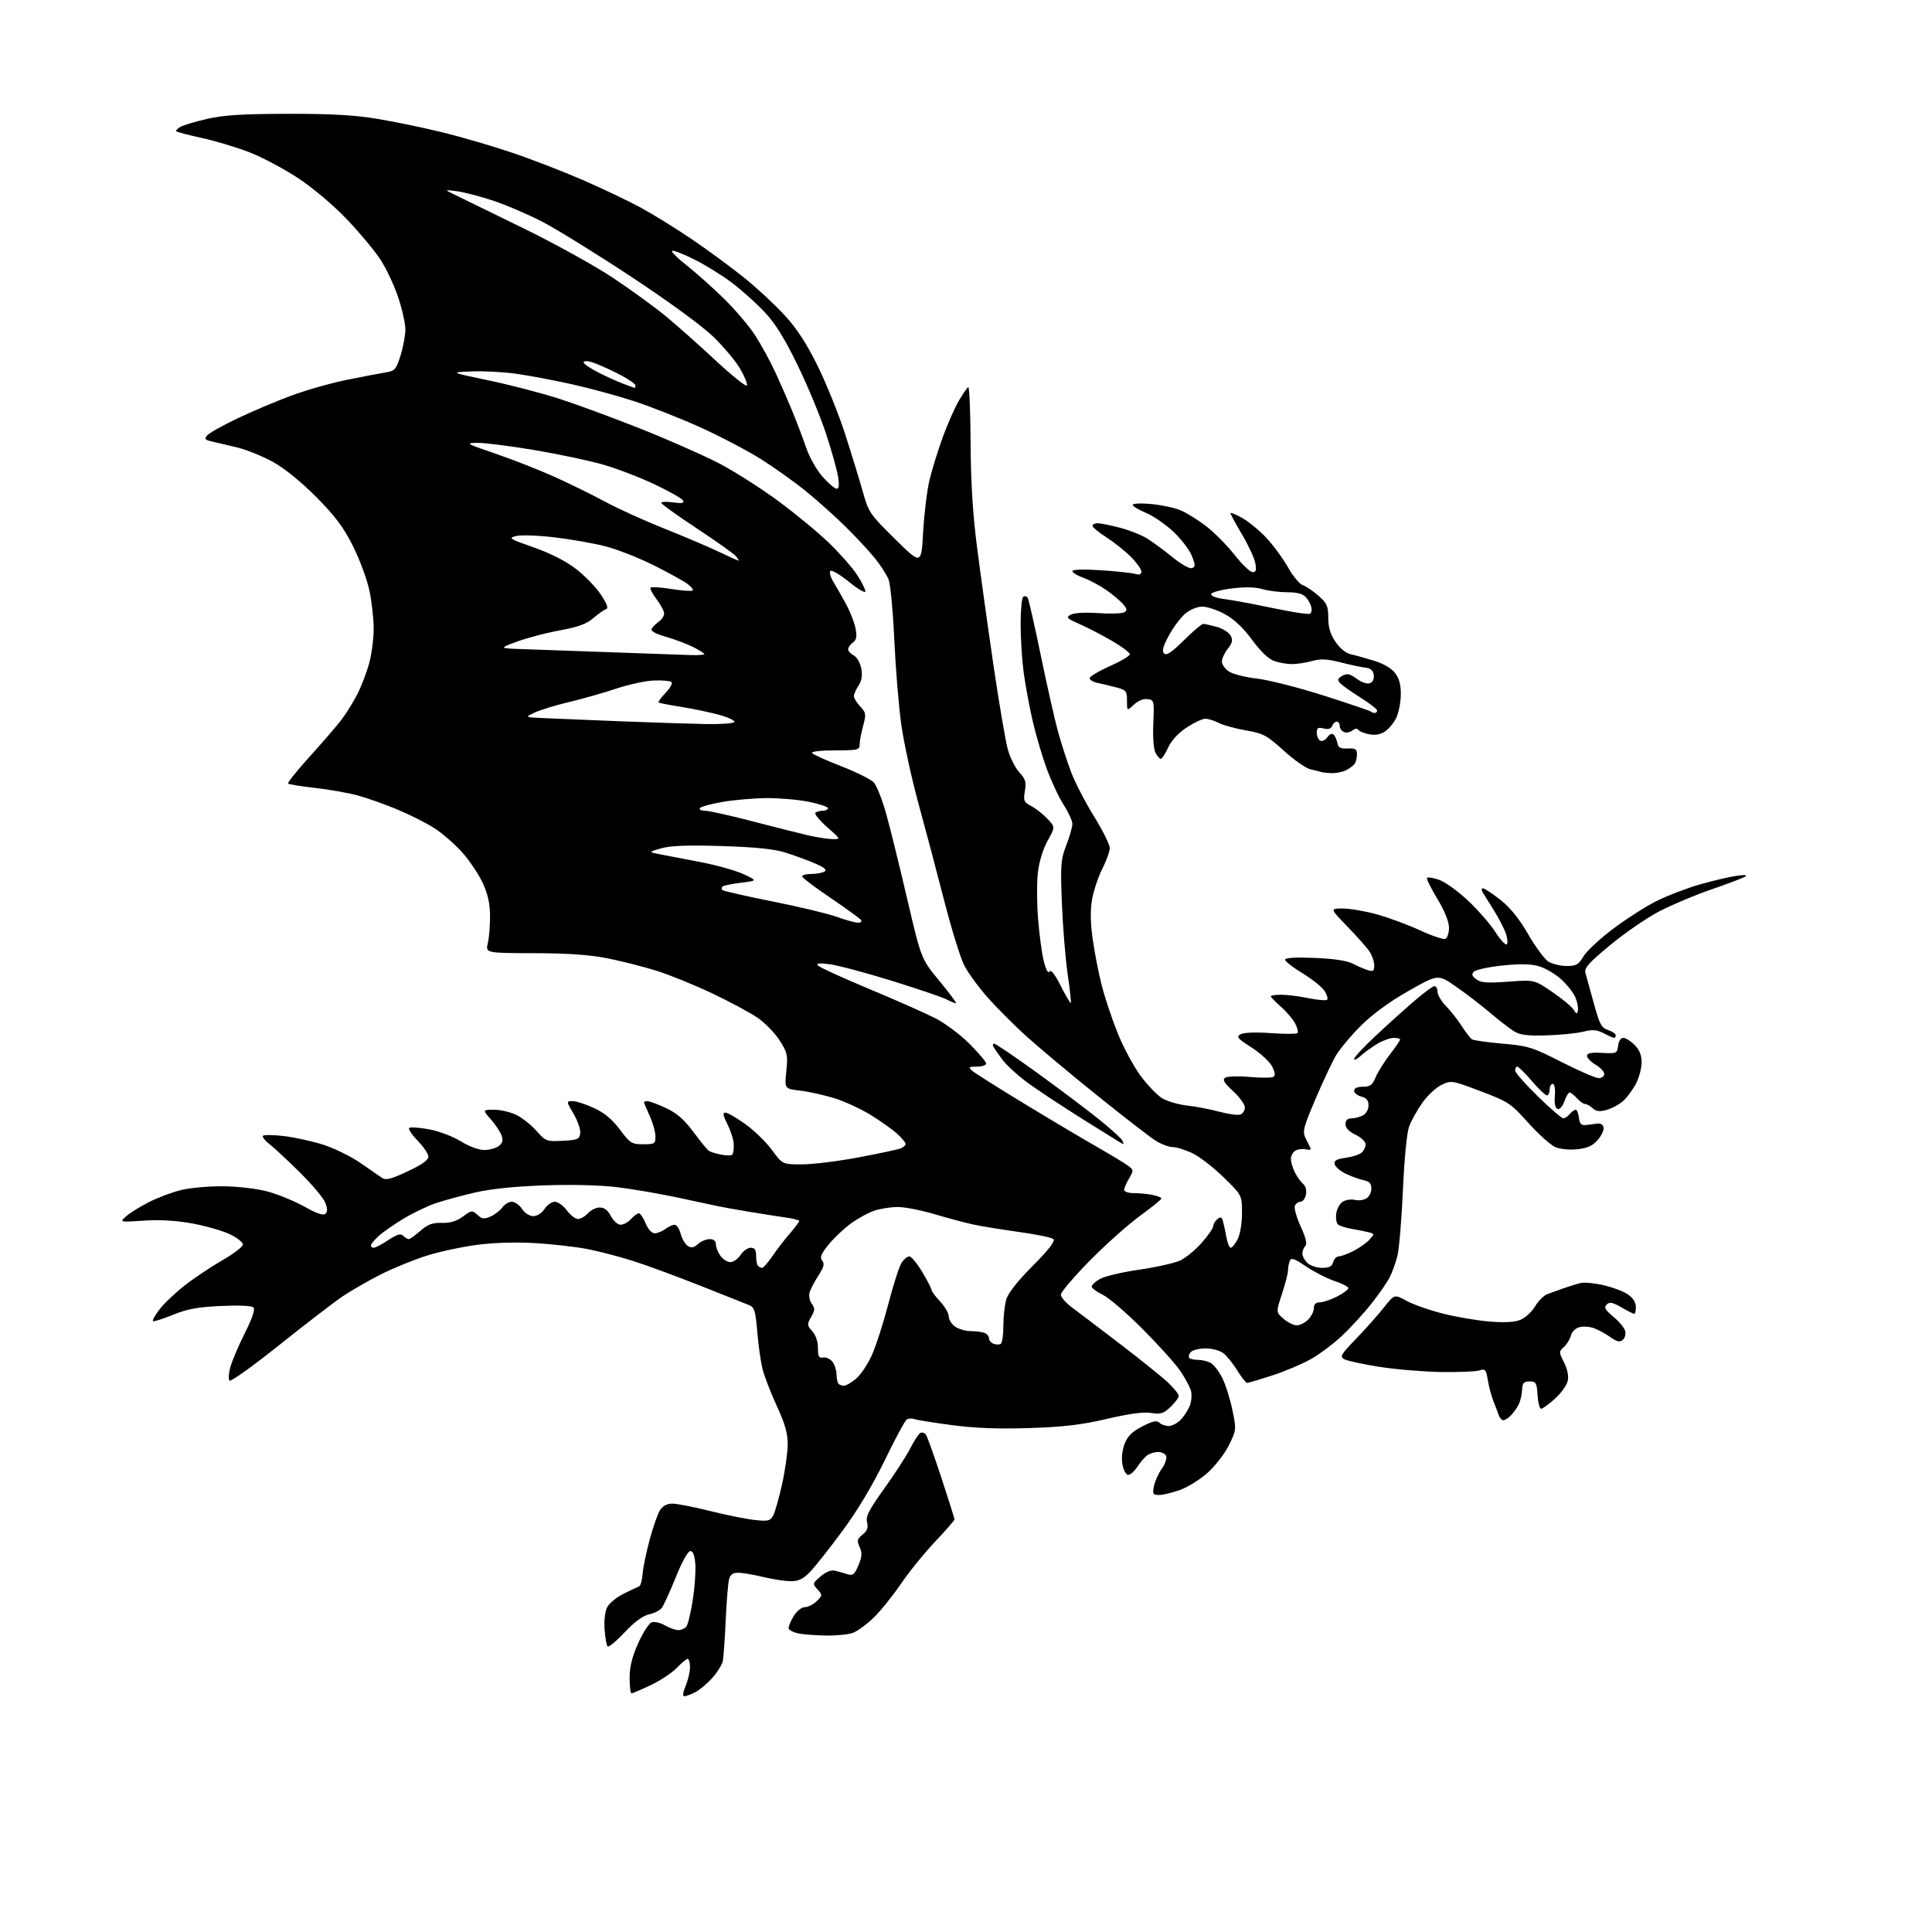 <?xml version="1.0" encoding="UTF-8" standalone="no"?>
<svg 
  version="1.1" 
  xmlns="http://www.w3.org/2000/svg" 
  xmlns:xlink="http://www.w3.org/1999/xlink" 
  xmlns:svg="http://www.w3.org/2000/svg"
  xmlns:rdf="http://www.w3.org/1999/02/22-rdf-syntax-ns#"
  xmlns:cc="http://creativecommons.org/ns#"
  xmlns:dc="http://purl.org/dc/elements/1.1/"
  viewBox="0 0 672 672"
  width="672"
  height="672"
>
<style>svg {background-color: white; }</style>"
<path stroke="none" fill="black" fill-rule="evenodd" d="M238.04,590.00C237.37,590.00 237.54,588.65 238.49,586.38C239.32,584.39 240.00,581.46 240.00,579.88C240.00,578.30 239.63,577.00 239.19,577.00C238.74,577.00 237.05,578.39 235.44,580.10C233.82,581.80 229.76,584.50 226.40,586.10C223.05,587.69 220.01,589.00 219.65,589.00C219.29,589.00 219.00,586.57 219.00,583.59C219.00,579.75 219.86,576.27 221.97,571.57C223.60,567.94 225.70,564.67 226.63,564.31C227.57,563.95 229.65,564.41 231.25,565.33C232.85,566.25 234.97,567.00 235.96,567.00C236.95,567.00 238.20,566.44 238.75,565.75C239.29,565.06 240.29,560.90 240.97,556.50C241.65,552.10 242.05,546.48 241.85,544.00C241.62,540.99 241.04,539.50 240.11,539.50C239.28,539.50 237.20,543.26 235.01,548.71C232.98,553.77 230.77,558.58 230.09,559.39C229.41,560.21 227.43,561.17 225.68,561.54C223.63,561.97 220.64,564.18 217.26,567.78C214.37,570.84 211.71,573.04 211.34,572.67C210.97,572.30 210.50,569.64 210.29,566.75C210.07,563.67 210.45,560.47 211.21,559.00C211.92,557.62 214.53,555.51 217.00,554.29C219.48,553.08 221.88,551.94 222.34,551.76C222.81,551.58 223.33,549.65 223.51,547.47C223.68,545.29 224.79,539.90 225.98,535.50C227.17,531.10 228.79,526.49 229.59,525.25C230.54,523.79 232.04,523.00 233.87,523.00C235.43,523.00 241.38,524.16 247.10,525.59C252.82,527.01 259.82,528.42 262.65,528.71C267.19,529.19 267.93,529.01 268.95,527.10C269.58,525.92 270.97,521.02 272.03,516.22C273.09,511.43 273.97,505.20 273.98,502.39C273.99,498.53 273.05,495.21 270.13,488.89C268.00,484.27 265.77,478.46 265.17,475.97C264.57,473.49 263.77,467.71 263.39,463.13C262.79,455.98 262.40,454.70 260.60,453.97C259.44,453.50 251.75,450.45 243.50,447.17C235.25,443.90 224.68,440.01 220.00,438.53C215.32,437.05 208.24,435.21 204.26,434.44C200.27,433.67 192.17,432.75 186.26,432.39C179.63,431.99 171.86,432.22 166.00,432.98C160.78,433.66 152.90,435.34 148.50,436.73C144.10,438.11 136.90,441.04 132.50,443.25C128.10,445.46 122.03,448.96 119.00,451.02C115.97,453.09 106.10,460.68 97.06,467.90C88.02,475.12 80.27,480.67 79.83,480.23C79.40,479.80 79.53,477.65 80.14,475.47C80.74,473.29 83.01,467.96 85.19,463.62C87.80,458.42 88.81,455.41 88.16,454.76C87.57,454.17 83.00,453.96 76.83,454.25C68.74,454.62 65.11,455.30 60.08,457.36C56.54,458.80 53.44,459.78 53.19,459.52C52.93,459.26 53.97,457.42 55.49,455.43C57.01,453.43 60.93,449.71 64.19,447.15C67.46,444.59 73.36,440.64 77.31,438.37C81.27,436.09 84.50,433.62 84.50,432.87C84.50,432.12 82.47,430.52 80.00,429.32C77.53,428.13 71.67,426.44 67.00,425.58C61.29,424.52 55.71,424.19 50.00,424.57C41.50,425.14 41.50,425.14 44.00,422.96C45.37,421.76 48.97,419.54 52.00,418.03C55.02,416.51 59.98,414.66 63.00,413.92C66.03,413.17 72.55,412.58 77.50,412.62C82.66,412.66 89.28,413.43 93.00,414.42C96.58,415.37 102.36,417.74 105.85,419.68C110.27,422.14 112.51,422.89 113.24,422.16C113.97,421.43 113.92,420.22 113.07,418.18C112.41,416.56 108.40,411.84 104.18,407.67C99.96,403.50 95.26,399.14 93.74,397.97C92.22,396.80 91.19,395.50 91.44,395.09C91.70,394.68 94.96,394.71 98.70,395.15C102.44,395.59 108.60,396.94 112.39,398.15C116.18,399.35 121.96,402.18 125.24,404.42C128.51,406.66 131.93,409.02 132.84,409.67C134.18,410.61 135.91,410.18 141.75,407.45C146.68,405.15 149.00,403.51 149.00,402.33C149.00,401.37 147.34,398.89 145.31,396.81C143.29,394.73 141.94,392.72 142.32,392.34C142.70,391.96 145.80,392.17 149.21,392.80C152.68,393.45 157.55,395.29 160.27,396.98C163.07,398.72 166.51,400.00 168.38,400.00C170.16,400.00 172.43,399.40 173.43,398.67C174.72,397.73 175.04,396.70 174.53,395.11C174.14,393.88 172.47,391.32 170.81,389.43C167.79,386.00 167.79,386.00 171.94,386.00C174.22,386.00 177.75,386.86 179.79,387.90C181.83,388.95 184.94,391.45 186.71,393.46C189.79,396.96 190.15,397.09 195.71,396.80C200.87,396.53 201.54,396.25 201.82,394.21C202.00,392.96 200.97,389.92 199.53,387.46C196.92,383.00 196.92,383.00 199.21,383.01C200.47,383.02 203.83,384.10 206.67,385.43C210.25,387.09 213.00,389.39 215.63,392.92C219.16,397.65 219.72,398.00 223.71,398.00C227.73,398.00 228.00,397.83 227.98,395.25C227.97,393.74 227.07,390.54 225.98,388.14C224.89,385.74 224.00,383.61 224.00,383.39C224.00,383.18 224.56,383.00 225.25,383.01C225.94,383.02 228.82,384.10 231.65,385.42C235.41,387.17 237.96,389.38 241.14,393.66C243.53,396.87 245.94,399.83 246.49,400.24C247.05,400.64 248.98,401.26 250.80,401.61C252.61,401.95 254.37,401.97 254.70,401.63C255.03,401.30 255.27,399.72 255.22,398.11C255.18,396.51 254.20,393.35 253.05,391.10C251.47,388.01 251.29,387.00 252.32,387.00C253.06,387.00 256.18,388.79 259.24,390.99C262.31,393.18 266.47,397.23 268.49,399.99C272.17,405.00 272.17,405.00 278.95,405.00C282.68,405.00 291.53,403.91 298.62,402.57C305.70,401.23 312.29,399.83 313.25,399.46C314.21,399.09 315.00,398.39 315.00,397.90C315.00,397.41 313.63,395.77 311.95,394.26C310.27,392.74 306.11,389.80 302.71,387.72C299.31,385.64 293.66,383.05 290.14,381.96C286.63,380.88 281.30,379.70 278.31,379.35C272.87,378.71 272.87,378.71 273.50,372.60C274.08,366.99 273.89,366.13 271.16,361.86C269.52,359.31 266.07,355.77 263.49,353.99C260.91,352.22 253.78,348.39 247.65,345.49C241.52,342.58 232.84,339.06 228.37,337.66C223.90,336.26 216.25,334.32 211.37,333.34C205.08,332.09 197.60,331.57 185.69,331.54C168.87,331.50 168.87,331.50 169.69,328.00C170.13,326.07 170.48,321.80 170.45,318.50C170.42,314.25 169.66,310.89 167.85,307.00C166.45,303.98 163.21,299.19 160.66,296.36C158.10,293.53 153.78,289.78 151.06,288.04C148.33,286.29 142.59,283.39 138.30,281.60C134.01,279.81 127.80,277.60 124.50,276.70C121.20,275.80 114.50,274.61 109.61,274.06C104.72,273.51 100.49,272.83 100.21,272.54C99.93,272.26 103.27,268.08 107.63,263.26C112.00,258.44 116.96,252.70 118.65,250.50C120.35,248.30 122.93,244.15 124.38,241.27C125.83,238.39 127.69,233.46 128.51,230.31C129.33,227.16 129.99,221.86 129.98,218.54C129.97,215.22 129.31,209.35 128.51,205.50C127.71,201.65 125.14,194.68 122.80,190.00C119.49,183.39 116.64,179.58 110.02,172.90C104.76,167.59 99.00,162.92 94.97,160.68C91.37,158.70 85.75,156.42 82.47,155.62C79.18,154.83 75.22,153.89 73.66,153.55C71.30,153.02 71.03,152.67 72.04,151.45C72.71,150.64 77.40,148.01 82.45,145.60C87.50,143.19 95.88,139.63 101.07,137.70C106.26,135.76 115.00,133.26 120.50,132.15C126.00,131.03 132.11,129.86 134.07,129.55C137.36,129.02 137.77,128.56 139.32,123.65C140.24,120.72 141.00,116.64 141.00,114.59C141.00,112.53 139.86,107.45 138.46,103.28C137.06,99.12 134.25,93.19 132.22,90.11C130.18,87.02 124.91,80.73 120.51,76.13C115.87,71.28 108.75,65.29 103.59,61.89C98.69,58.67 91.07,54.63 86.66,52.93C82.24,51.22 74.85,49.01 70.23,48.00C65.61,46.99 61.60,45.94 61.33,45.66C61.05,45.39 61.74,44.68 62.85,44.08C63.96,43.49 68.16,42.24 72.18,41.32C77.73,40.04 84.46,39.62 100.00,39.59C115.21,39.56 123.29,40.02 131.33,41.35C137.28,42.34 147.41,44.44 153.83,46.01C160.25,47.59 171.07,50.74 177.87,53.03C184.68,55.31 195.86,59.63 202.73,62.62C209.59,65.61 218.64,69.93 222.85,72.21C227.06,74.49 235.00,79.40 240.50,83.12C246.00,86.85 254.17,92.84 258.66,96.45C263.15,100.05 269.55,105.98 272.90,109.63C277.20,114.33 280.57,119.50 284.45,127.38C287.46,133.50 291.74,144.12 293.96,151.00C296.18,157.88 298.94,166.88 300.10,171.00C302.11,178.21 302.55,178.85 311.33,187.50C320.46,196.50 320.46,196.50 321.10,185.00C321.45,178.68 322.45,170.55 323.31,166.94C324.18,163.33 326.25,156.64 327.91,152.07C329.58,147.51 332.09,141.82 333.48,139.44C334.88,137.05 336.36,134.90 336.76,134.65C337.17,134.40 337.54,143.04 337.60,153.85C337.66,167.44 338.34,178.59 339.80,190.00C340.96,199.07 343.52,217.53 345.50,231.00C347.47,244.47 349.75,257.85 350.56,260.72C351.37,263.59 353.18,267.17 354.57,268.67C356.69,270.95 357.00,272.03 356.48,275.14C355.91,278.51 356.12,279.01 358.67,280.35C360.23,281.16 362.75,283.14 364.27,284.74C367.05,287.66 367.05,287.66 364.41,292.38C362.85,295.17 361.46,299.65 361.02,303.30C360.61,306.71 360.63,314.00 361.06,319.50C361.49,325.00 362.39,331.68 363.06,334.33C363.82,337.33 364.57,338.70 365.05,337.93C365.54,337.12 366.92,338.88 368.97,342.94C370.71,346.39 372.28,349.04 372.46,348.85C372.63,348.66 372.15,344.23 371.38,339.00C370.61,333.77 369.70,322.75 369.37,314.50C368.82,300.77 368.94,299.03 370.88,294.00C372.05,290.98 373.00,287.64 373.00,286.59C373.00,285.54 371.64,282.55 369.98,279.96C368.31,277.37 365.64,271.66 364.04,267.27C362.44,262.88 360.21,255.29 359.10,250.40C357.98,245.50 356.60,237.98 356.03,233.68C355.46,229.38 355.00,221.86 355.00,216.99C355.00,212.11 355.42,207.86 355.93,207.54C356.44,207.23 357.14,207.41 357.48,207.96C357.81,208.51 359.88,217.63 362.07,228.23C364.26,238.83 366.97,250.80 368.10,254.83C369.23,258.86 371.23,265.04 372.56,268.57C373.89,272.10 377.46,278.99 380.49,283.89C383.52,288.79 386.00,293.76 386.00,294.94C386.00,296.11 384.86,299.33 383.46,302.09C382.06,304.85 380.46,309.55 379.91,312.54C379.21,316.31 379.24,320.53 380.01,326.24C380.63,330.78 382.02,338.05 383.12,342.38C384.21,346.71 386.72,354.28 388.69,359.20C390.66,364.12 394.24,370.82 396.65,374.10C399.06,377.37 402.46,380.92 404.20,381.98C405.94,383.04 409.87,384.19 412.93,384.54C416.00,384.88 421.07,385.86 424.21,386.71C427.35,387.55 430.62,387.98 431.46,387.65C432.31,387.33 433.00,386.22 433.00,385.19C433.00,384.16 431.16,381.62 428.90,379.53C425.76,376.62 425.12,375.53 426.15,374.85C426.89,374.36 430.73,374.24 434.67,374.59C438.61,374.94 442.32,374.92 442.91,374.55C443.66,374.09 443.51,372.95 442.45,370.90C441.60,369.26 438.38,366.30 435.30,364.33C430.41,361.20 429.93,360.62 431.51,359.74C432.60,359.13 436.79,358.97 442.01,359.34C446.80,359.68 450.98,359.69 451.31,359.35C451.65,359.02 451.29,357.52 450.51,356.02C449.74,354.52 447.50,351.89 445.55,350.18C443.60,348.46 442.00,346.82 442.00,346.53C442.00,346.24 443.66,346.00 445.69,346.00C447.72,346.00 451.98,346.54 455.16,347.19C458.34,347.85 461.24,348.09 461.61,347.73C461.97,347.36 461.55,345.97 460.68,344.63C459.80,343.29 456.36,340.54 453.04,338.52C449.72,336.51 447.00,334.39 447.00,333.81C447.00,333.13 450.55,332.92 457.25,333.19C463.92,333.46 468.55,334.15 470.50,335.17C472.15,336.04 474.51,337.06 475.75,337.44C477.64,338.02 478.00,337.76 478.00,335.79C478.00,334.50 477.26,332.33 476.36,330.97C475.45,329.61 471.98,325.69 468.64,322.25C462.56,316.00 462.56,316.00 467.05,316.00C469.52,316.00 474.88,316.92 478.95,318.05C483.03,319.18 489.75,321.67 493.89,323.58C498.02,325.49 501.99,326.83 502.70,326.56C503.42,326.29 504.00,324.56 504.00,322.72C504.00,320.58 502.53,316.94 499.92,312.60C497.67,308.88 496.07,305.60 496.35,305.32C496.63,305.03 498.50,305.34 500.50,306.00C502.51,306.66 507.00,309.88 510.49,313.14C513.99,316.41 518.28,321.31 520.03,324.04C521.77,326.76 523.58,328.76 524.04,328.47C524.50,328.19 524.39,326.50 523.78,324.73C523.17,322.95 521.26,319.25 519.53,316.50C517.80,313.75 516.05,310.94 515.63,310.25C515.22,309.56 515.32,309.00 515.85,309.00C516.38,309.00 519.10,310.80 521.89,313.00C525.30,315.70 528.44,319.58 531.51,324.91C534.02,329.26 537.16,333.53 538.50,334.41C539.84,335.28 542.70,336.00 544.87,336.00C548.26,336.00 549.07,335.55 550.76,332.68C551.84,330.85 556.44,326.55 561.00,323.12C565.55,319.69 572.34,315.34 576.10,313.45C579.85,311.56 586.65,308.95 591.21,307.64C595.77,306.34 601.52,304.99 604.00,304.64C606.97,304.22 607.97,304.32 606.95,304.94C606.10,305.45 600.82,307.45 595.22,309.38C589.62,311.30 581.49,314.73 577.15,316.98C572.82,319.24 565.13,324.52 560.07,328.71C552.55,334.94 550.98,336.72 551.46,338.42C551.79,339.56 553.09,344.30 554.36,348.94C556.36,356.27 557.01,357.50 559.33,358.28C560.80,358.77 562.00,359.58 562.00,360.08C562.00,360.59 561.75,361.00 561.45,361.00C561.15,361.00 559.52,360.29 557.83,359.41C555.36,358.14 553.94,358.03 550.63,358.86C548.36,359.43 542.61,360.00 537.85,360.13C530.88,360.32 528.65,360.01 526.35,358.53C524.78,357.52 521.02,354.59 518.00,352.03C514.98,349.46 509.73,345.45 506.34,343.10C500.18,338.84 500.18,338.84 489.92,344.67C483.31,348.42 477.41,352.74 473.35,356.78C469.88,360.24 465.94,364.96 464.59,367.28C463.25,369.60 460.05,376.42 457.49,382.43C453.29,392.30 452.97,393.60 454.14,395.93C454.85,397.34 455.62,398.91 455.85,399.40C456.08,399.90 455.37,400.07 454.28,399.78C453.18,399.50 451.55,399.68 450.64,400.18C449.74,400.69 449.00,402.00 449.00,403.10C449.00,404.20 449.65,406.35 450.43,407.87C451.22,409.40 452.51,411.18 453.29,411.83C454.13,412.52 454.52,414.05 454.24,415.51C453.98,416.88 453.13,418.00 452.35,418.00C451.57,418.00 450.69,418.66 450.38,419.46C450.07,420.26 450.99,423.49 452.43,426.64C454.22,430.54 454.72,432.68 454.02,433.38C453.46,433.94 453.00,435.14 453.00,436.05C453.00,436.95 453.82,438.43 454.83,439.35C455.83,440.26 458.13,441.00 459.92,441.00C462.35,441.00 463.32,440.48 463.71,439.00C464.00,437.90 464.87,437.00 465.66,437.00C466.44,437.00 468.75,436.15 470.79,435.11C472.83,434.06 475.32,432.31 476.32,431.20C478.09,429.25 478.09,429.16 476.32,428.68C475.32,428.40 472.70,427.87 470.50,427.50C468.30,427.13 466.01,426.42 465.42,425.93C464.83,425.44 464.54,423.67 464.79,421.99C465.03,420.31 466.13,418.47 467.22,417.88C468.31,417.30 470.13,417.06 471.26,417.36C472.40,417.65 474.15,417.45 475.16,416.91C476.18,416.37 477.00,414.83 477.00,413.48C477.00,411.62 476.35,410.91 474.25,410.48C472.74,410.18 469.93,409.15 468.01,408.21C466.09,407.27 464.38,405.77 464.22,404.89C463.98,403.68 464.94,403.14 467.99,402.73C470.24,402.43 472.74,401.63 473.54,400.97C474.34,400.30 475.00,398.99 475.00,398.06C475.00,397.11 473.46,395.64 471.50,394.70C469.21,393.61 468.00,392.34 468.00,391.02C468.00,389.65 468.66,389.00 470.07,389.00C471.20,389.00 473.00,388.53 474.07,387.96C475.17,387.37 476.00,385.88 476.00,384.48C476.00,382.71 475.31,381.87 473.50,381.41C472.12,381.07 471.00,380.16 471.00,379.39C471.00,378.51 472.11,378.00 474.05,378.00C476.55,378.00 477.35,377.41 478.46,374.75C479.21,372.96 481.44,369.39 483.41,366.81C485.39,364.23 487.00,361.87 487.00,361.56C487.00,361.25 485.99,361.00 484.75,361.00C483.51,361.01 480.93,361.95 479.00,363.11C477.07,364.26 474.49,366.14 473.25,367.28C472.01,368.42 471.00,368.89 471.00,368.34C471.00,367.78 474.07,364.44 477.82,360.91C481.56,357.39 487.61,351.91 491.25,348.75C494.88,345.59 498.34,343.00 498.93,343.00C499.52,343.00 500.00,343.88 500.00,344.97C500.00,346.05 501.36,348.32 503.03,350.03C504.69,351.73 507.15,354.86 508.49,356.98C509.82,359.10 511.42,361.14 512.02,361.51C512.63,361.89 517.42,362.56 522.66,363.01C531.50,363.77 532.99,364.23 543.18,369.42C549.23,372.49 555.03,375.00 556.09,375.00C557.14,375.00 558.00,374.35 558.00,373.56C558.00,372.76 556.65,371.32 555.00,370.34C553.35,369.37 552.00,367.98 552.00,367.25C552.00,366.30 553.44,366.02 557.25,366.22C562.31,366.49 562.51,366.40 562.82,363.75C563.00,362.13 563.74,361.00 564.61,361.00C565.43,361.00 567.20,362.10 568.55,363.45C570.24,365.15 571.00,367.02 571.00,369.49C571.00,371.47 570.14,374.75 569.10,376.79C568.05,378.83 566.10,381.52 564.76,382.77C563.42,384.02 560.81,385.48 558.97,386.01C556.39,386.75 555.25,386.63 553.98,385.48C553.08,384.67 551.89,384.00 551.33,384.00C550.77,384.00 549.50,383.10 548.50,382.00C547.50,380.90 546.35,380.00 545.94,380.00C545.53,380.00 544.71,381.39 544.12,383.09C543.50,384.87 542.50,385.99 541.77,385.74C540.94,385.45 540.61,383.85 540.82,381.15C541.01,378.68 540.70,377.00 540.07,377.00C539.48,377.00 539.00,377.90 539.00,379.00C539.00,380.10 538.57,381.00 538.06,381.00C537.54,381.00 535.17,378.75 532.81,376.00C530.44,373.25 528.16,371.00 527.75,371.00C527.34,371.00 527.00,371.60 527.00,372.33C527.00,373.06 530.55,377.11 534.89,381.33C539.22,385.55 543.22,389.00 543.76,389.00C544.31,389.00 545.32,388.32 546.00,387.50C546.68,386.68 547.61,386.00 548.06,386.00C548.50,386.00 549.01,387.24 549.18,388.75C549.42,390.81 550.00,391.45 551.50,391.32C552.60,391.21 554.38,390.99 555.46,390.82C556.65,390.62 557.56,391.15 557.76,392.13C557.95,393.03 557.05,394.99 555.77,396.48C554.04,398.49 552.20,399.34 548.73,399.73C546.02,400.03 542.77,399.73 541.04,399.02C539.39,398.33 535.15,394.54 531.61,390.59C525.49,383.75 524.69,383.22 515.01,379.55C505.04,375.78 504.78,375.74 501.41,377.34C499.52,378.24 496.52,381.04 494.74,383.56C492.96,386.08 490.89,389.80 490.14,391.82C489.33,394.02 488.46,402.94 487.97,414.00C487.52,424.18 486.65,434.46 486.05,436.86C485.44,439.25 484.22,442.63 483.33,444.36C482.45,446.08 479.59,450.20 476.98,453.50C474.36,456.80 469.81,461.77 466.86,464.55C463.91,467.33 459.02,471.00 456.00,472.71C452.98,474.42 446.91,476.99 442.53,478.41C438.14,479.84 434.21,481.00 433.79,481.00C433.37,481.00 431.84,479.09 430.40,476.75C428.95,474.41 426.81,471.72 425.64,470.77C424.40,469.77 421.76,469.04 419.37,469.02C417.10,469.01 414.74,469.60 414.13,470.34C413.52,471.08 413.31,471.98 413.68,472.34C414.04,472.70 415.41,473.00 416.73,473.00C418.05,473.00 420.00,473.47 421.06,474.03C422.12,474.60 423.93,476.90 425.07,479.14C426.22,481.39 427.81,486.39 428.62,490.26C430.07,497.22 430.06,497.36 427.49,502.60C426.07,505.52 422.75,509.84 420.11,512.20C417.48,514.57 413.12,517.29 410.42,518.25C407.71,519.22 404.43,520.01 403.12,520.00C401.01,520.00 400.82,519.67 401.37,516.92C401.71,515.22 402.93,512.50 404.09,510.88C405.24,509.26 405.93,507.27 405.62,506.46C405.32,505.66 404.04,505.01 402.78,505.03C401.53,505.05 399.79,505.61 398.92,506.28C398.06,506.95 396.54,508.74 395.56,510.25C394.58,511.76 393.17,513.00 392.43,513.00C391.69,513.00 390.79,511.42 390.43,509.46C390.02,507.28 390.30,504.51 391.15,502.25C392.20,499.51 393.74,497.98 397.32,496.14C400.93,494.28 402.37,493.97 403.24,494.84C403.88,495.48 405.36,496.00 406.53,496.00C407.69,496.00 409.60,494.99 410.76,493.75C411.92,492.51 413.32,490.31 413.87,488.86C414.42,487.40 414.60,485.15 414.28,483.86C413.95,482.56 412.32,479.48 410.65,477.00C408.99,474.52 403.08,467.94 397.52,462.36C391.97,456.78 385.69,451.38 383.57,450.36C381.46,449.34 379.72,448.05 379.71,447.50C379.70,446.95 381.00,445.75 382.60,444.84C384.19,443.93 390.36,442.48 396.29,441.62C402.23,440.76 408.65,439.31 410.57,438.40C412.48,437.49 415.84,434.72 418.03,432.23C420.21,429.75 422.00,427.16 422.00,426.48C422.00,425.80 422.64,424.72 423.42,424.07C424.54,423.14 424.94,423.27 425.36,424.70C425.65,425.69 426.19,428.19 426.56,430.25C426.92,432.31 427.61,434.00 428.09,434.00C428.56,434.00 429.64,432.67 430.47,431.05C431.36,429.34 432.00,425.50 432.00,421.93C432.00,415.76 432.00,415.76 425.66,409.55C422.18,406.13 417.31,402.36 414.85,401.17C412.38,399.98 409.27,399.00 407.93,398.99C406.60,398.99 403.89,397.98 401.93,396.74C399.97,395.51 390.67,388.31 381.27,380.74C371.87,373.17 360.85,363.94 356.77,360.24C352.70,356.53 346.76,350.58 343.57,347.00C340.39,343.43 336.69,338.35 335.36,335.73C334.03,333.10 330.90,322.97 328.40,313.22C325.90,303.48 321.89,288.30 319.47,279.50C317.06,270.70 314.37,258.32 313.49,252.00C312.60,245.68 311.51,232.40 311.06,222.50C310.61,212.60 309.71,203.16 309.06,201.53C308.41,199.90 306.23,196.52 304.20,194.03C302.17,191.54 297.65,186.68 294.15,183.23C290.65,179.78 284.52,174.28 280.52,171.02C276.53,167.76 269.35,162.63 264.58,159.63C259.80,156.64 250.22,151.63 243.29,148.50C236.35,145.38 225.98,141.30 220.24,139.44C214.50,137.58 204.79,134.95 198.65,133.59C192.52,132.23 183.90,130.61 179.50,130.00C175.10,129.38 168.12,129.01 164.00,129.19C156.50,129.50 156.50,129.50 169.97,132.31C177.38,133.86 188.40,136.73 194.47,138.68C200.54,140.64 213.38,145.37 223.00,149.20C232.62,153.03 244.83,158.42 250.11,161.17C255.40,163.93 264.63,169.79 270.61,174.20C276.60,178.61 284.59,185.21 288.37,188.86C292.14,192.51 296.53,197.50 298.12,199.95C299.70,202.39 301.00,204.98 301.00,205.71C301.00,206.43 298.50,204.98 295.44,202.49C292.38,200.00 289.43,198.23 288.89,198.57C288.31,198.93 288.82,200.67 290.14,202.84C291.37,204.85 293.41,208.47 294.67,210.88C295.93,213.28 297.26,216.84 297.62,218.79C298.12,221.46 297.88,222.61 296.64,223.52C295.74,224.18 295.00,225.22 295.00,225.83C295.00,226.43 295.88,227.40 296.96,227.98C298.05,228.56 299.20,230.57 299.57,232.52C300.03,234.95 299.74,236.75 298.61,238.47C297.73,239.82 297.00,241.48 297.00,242.15C297.00,242.82 297.99,244.42 299.20,245.71C301.23,247.87 301.31,248.41 300.20,252.54C299.54,255.01 299.00,257.92 299.00,259.01C299.00,260.84 298.31,261.00 290.44,261.00C285.66,261.00 282.13,261.40 282.43,261.89C282.74,262.39 287.29,264.46 292.55,266.49C297.80,268.53 302.93,271.08 303.93,272.16C304.94,273.24 306.91,278.26 308.31,283.31C309.71,288.36 313.00,301.73 315.63,313.00C320.41,333.50 320.41,333.50 326.79,341.25C330.30,345.51 332.89,349.00 332.54,349.00C332.19,349.00 330.68,348.37 329.18,347.59C327.68,346.82 319.06,343.90 310.03,341.10C300.99,338.30 291.33,335.73 288.55,335.38C284.84,334.92 283.78,335.05 284.55,335.87C285.12,336.49 293.07,340.12 302.20,343.93C311.34,347.75 321.64,352.30 325.10,354.05C328.59,355.81 333.96,359.80 337.19,363.03C340.39,366.23 343.00,369.33 343.00,369.92C343.00,370.51 341.55,371.00 339.79,371.00C337.03,371.00 336.78,371.19 338.04,372.35C338.84,373.09 346.93,378.21 356.00,383.72C365.07,389.24 376.55,396.06 381.50,398.89C386.45,401.73 391.38,404.71 392.46,405.53C394.33,406.96 394.34,407.15 392.71,409.92C391.77,411.51 391.00,413.30 391.00,413.90C391.00,414.51 392.52,415.00 394.38,415.00C396.23,415.00 399.16,415.28 400.88,415.62C402.59,415.97 403.99,416.53 403.97,416.88C403.96,417.22 400.58,419.95 396.46,422.95C392.35,425.95 384.49,432.97 378.99,438.56C373.50,444.14 369.00,449.43 369.00,450.30C369.00,451.18 370.69,453.15 372.75,454.68C374.81,456.21 382.35,461.93 389.50,467.40C396.65,472.87 404.19,478.93 406.25,480.87C408.31,482.82 410.00,484.91 410.00,485.52C410.00,486.13 408.72,487.85 407.16,489.35C404.72,491.68 403.76,491.99 400.41,491.46C397.78,491.04 392.72,491.72 385.00,493.53C376.11,495.60 369.98,496.33 358.00,496.72C347.14,497.07 339.06,496.76 331.00,495.68C324.68,494.84 318.82,493.90 318.00,493.59C317.18,493.28 315.99,493.35 315.37,493.76C314.75,494.17 311.30,500.57 307.70,508.00C303.50,516.66 298.24,525.44 293.02,532.50C288.55,538.55 283.48,544.96 281.75,546.75C279.35,549.23 277.76,550.00 275.05,549.98C273.10,549.98 268.80,549.32 265.50,548.52C262.20,547.72 258.31,547.06 256.87,547.04C254.97,547.01 254.05,547.63 253.60,549.25C253.25,550.49 252.72,556.90 252.42,563.50C252.12,570.10 251.67,576.50 251.42,577.73C251.17,578.96 249.56,581.57 247.84,583.53C246.11,585.50 243.44,587.75 241.90,588.55C240.36,589.35 238.62,590.00 238.04,590.00zM287.18,568.88C283.51,568.82 279.19,568.48 277.58,568.13C275.98,567.78 274.52,567.05 274.34,566.50C274.16,565.95 274.90,564.04 275.99,562.25C277.17,560.31 278.79,559.00 279.99,559.00C281.09,559.00 282.94,558.06 284.08,556.92C286.10,554.90 286.11,554.78 284.34,552.82C282.56,550.86 282.59,550.75 285.42,548.32C287.26,546.73 289.07,546.01 290.41,546.33C291.56,546.61 293.51,547.15 294.75,547.54C296.68,548.13 297.23,547.68 298.59,544.45C299.85,541.42 299.93,540.15 299.00,538.11C297.99,535.89 298.13,535.31 300.03,533.78C301.66,532.45 302.06,531.36 301.59,529.49C301.07,527.45 302.23,525.20 307.59,517.73C311.23,512.66 315.28,506.39 316.59,503.82C317.89,501.25 319.47,498.83 320.09,498.44C320.71,498.06 321.62,498.36 322.11,499.12C322.60,499.88 325.02,506.66 327.50,514.19C329.97,521.72 332.00,528.15 332.00,528.49C332.00,528.83 328.94,532.34 325.19,536.30C321.45,540.26 316.09,546.88 313.29,551.00C310.49,555.12 306.24,560.39 303.85,562.69C301.46,565.00 298.23,567.36 296.68,567.94C295.14,568.52 290.86,568.95 287.18,568.88zM522.90,494.00C522.37,494.00 521.66,493.21 521.32,492.25C520.98,491.29 520.15,489.10 519.47,487.40C518.78,485.69 517.91,482.41 517.52,480.11C516.89,476.38 516.58,476.00 514.66,476.66C513.47,477.06 507.44,477.31 501.26,477.22C495.08,477.12 485.41,476.31 479.76,475.42C474.12,474.52 468.66,473.34 467.63,472.80C465.94,471.89 466.32,471.21 471.69,465.65C474.95,462.27 479.29,457.40 481.32,454.82C485.01,450.15 485.01,450.15 489.26,452.48C491.59,453.76 497.32,455.76 502.00,456.93C506.68,458.11 513.96,459.34 518.20,459.68C523.38,460.09 526.88,459.88 528.91,459.04C530.57,458.35 532.83,456.26 533.94,454.39C535.04,452.51 536.97,450.60 538.22,450.13C539.47,449.66 542.08,448.72 544.00,448.04C545.92,447.36 548.56,446.56 549.85,446.26C551.14,445.97 554.74,446.32 557.85,447.04C560.96,447.76 564.74,449.20 566.25,450.24C567.98,451.43 569.00,453.04 569.00,454.57C569.00,455.91 568.75,457.00 568.45,457.00C568.14,457.00 566.14,455.99 563.99,454.75C560.86,452.95 559.84,452.76 558.83,453.77C557.82,454.78 558.28,455.61 561.16,457.98C563.14,459.61 564.99,461.84 565.27,462.93C565.56,464.03 565.18,465.43 564.43,466.06C563.39,466.92 562.39,466.70 560.17,465.12C558.57,463.98 556.05,462.59 554.56,462.02C553.08,461.46 550.76,461.27 549.42,461.61C548.00,461.97 546.74,463.18 546.40,464.54C546.08,465.81 544.99,467.60 543.98,468.52C542.18,470.14 542.18,470.29 544.00,473.85C545.15,476.08 545.66,478.56 545.32,480.24C545.02,481.74 543.02,484.55 540.88,486.49C538.74,488.42 536.57,490.00 536.05,490.00C535.53,490.00 534.97,487.86 534.80,485.25C534.53,480.95 534.27,480.50 532.03,480.50C529.97,480.50 529.54,481.01 529.41,483.58C529.32,485.28 528.75,487.60 528.13,488.75C527.52,489.90 526.30,491.55 525.44,492.42C524.57,493.29 523.43,494.00 522.90,494.00zM293.59,482.00C294.28,482.00 296.16,480.89 297.77,479.54C299.37,478.19 301.86,474.48 303.28,471.29C304.71,468.11 307.28,460.10 309.00,453.50C310.71,446.90 312.78,440.49 313.58,439.25C314.39,438.01 315.61,437.00 316.29,437.00C316.97,437.00 318.99,439.43 320.77,442.41C322.54,445.38 324.00,448.19 324.00,448.66C324.01,449.12 325.36,450.94 327.00,452.70C328.65,454.45 330.00,456.79 330.00,457.89C330.00,458.99 331.00,460.59 332.22,461.44C333.44,462.30 335.88,463.00 337.64,463.00C339.40,463.00 341.55,463.27 342.42,463.61C343.29,463.94 344.00,464.79 344.00,465.50C344.00,466.21 344.72,467.06 345.59,467.40C346.46,467.73 347.59,467.75 348.09,467.44C348.59,467.13 349.00,464.32 349.00,461.18C349.00,458.05 349.45,453.93 349.99,452.02C350.64,449.78 353.91,445.62 359.21,440.29C364.74,434.73 367.10,431.70 366.42,431.02C365.86,430.46 360.48,429.33 354.45,428.51C348.43,427.68 341.25,426.51 338.50,425.91C335.75,425.31 329.71,423.70 325.08,422.33C320.45,420.96 314.72,419.83 312.35,419.83C309.98,419.83 306.34,420.38 304.27,421.05C302.20,421.72 298.47,423.74 295.99,425.54C293.51,427.34 289.99,430.68 288.16,432.95C285.55,436.20 285.08,437.39 285.98,438.47C286.87,439.54 286.57,440.72 284.66,443.68C283.30,445.78 281.92,448.42 281.59,449.55C281.26,450.68 281.60,452.44 282.35,453.47C283.51,455.06 283.48,455.74 282.13,458.09C280.66,460.66 280.68,460.99 282.53,463.03C283.73,464.36 284.50,466.63 284.50,468.86C284.50,471.84 284.83,472.44 286.34,472.18C287.36,472.01 288.80,472.69 289.56,473.68C290.32,474.68 290.95,476.66 290.97,478.08C290.99,479.50 291.30,480.97 291.67,481.33C292.03,481.70 292.90,482.00 293.59,482.00zM451.06,461.00C452.13,461.00 453.90,460.10 455.00,459.00C456.10,457.90 457.00,456.10 457.00,455.00C457.00,453.65 457.67,453.00 459.04,453.00C460.16,453.00 462.86,452.09 465.04,450.98C467.22,449.87 469.00,448.55 469.00,448.06C469.00,447.57 466.85,446.45 464.23,445.58C461.61,444.71 457.15,442.44 454.32,440.53C450.09,437.68 449.08,437.35 448.59,438.62C448.27,439.47 448.00,440.95 448.00,441.92C448.00,442.88 447.06,446.54 445.90,450.05C443.81,456.44 443.81,456.44 446.46,458.72C447.92,459.97 449.99,461.00 451.06,461.00zM265.10,441.00C265.52,441.00 267.14,439.15 268.69,436.88C270.23,434.61 272.96,431.07 274.75,429.01C276.54,426.95 278.00,425.00 278.00,424.69C278.00,424.38 275.86,423.83 273.25,423.47C270.64,423.11 264.81,422.19 260.30,421.44C255.79,420.68 251.06,419.84 249.80,419.56C248.53,419.29 242.32,417.95 236.00,416.60C229.68,415.24 220.09,413.59 214.70,412.94C208.66,412.20 198.86,411.96 189.20,412.30C178.88,412.67 170.59,413.54 165.00,414.84C160.32,415.94 154.25,417.59 151.50,418.52C148.75,419.46 143.80,421.83 140.50,423.80C137.20,425.78 133.26,428.51 131.75,429.88C130.24,431.25 129.00,432.74 129.00,433.19C129.00,433.63 129.46,434.00 130.02,434.00C130.58,434.00 132.85,432.80 135.06,431.34C138.11,429.32 139.36,428.96 140.24,429.84C140.88,430.48 141.74,431.00 142.17,431.00C142.59,431.00 144.41,429.70 146.22,428.12C148.79,425.86 150.40,425.26 153.69,425.35C156.63,425.43 158.82,424.77 161.02,423.15C164.01,420.93 164.24,420.91 166.08,422.57C167.72,424.05 168.41,424.13 170.71,423.09C172.20,422.41 174.02,420.99 174.76,419.93C175.51,418.87 176.98,418.00 178.03,418.00C179.09,418.00 180.69,419.12 181.59,420.50C182.54,421.95 184.18,423.00 185.50,423.00C186.82,423.00 188.46,421.95 189.41,420.50C190.31,419.12 191.92,418.00 192.99,418.00C194.06,418.00 195.94,419.35 197.16,421.00C198.38,422.65 200.12,424.00 201.03,424.00C201.94,424.00 203.50,423.10 204.50,422.00C205.50,420.90 207.35,420.00 208.63,420.00C210.19,420.00 211.45,420.97 212.50,423.00C213.36,424.67 214.86,426.00 215.87,426.00C216.87,426.00 218.50,425.10 219.50,424.00C220.50,422.90 221.71,422.00 222.21,422.00C222.70,422.00 223.76,423.57 224.56,425.50C225.45,427.63 226.71,428.99 227.76,428.97C228.72,428.95 230.37,428.28 231.44,427.47C232.51,426.66 233.96,426.00 234.66,426.00C235.37,426.00 236.31,427.43 236.76,429.17C237.22,430.91 238.33,432.80 239.23,433.38C240.47,434.15 241.36,433.98 242.77,432.71C243.81,431.77 245.63,431.00 246.83,431.00C248.24,431.00 249.00,431.62 249.00,432.78C249.00,433.76 249.70,435.56 250.56,436.78C251.41,438.00 252.98,439.00 254.03,439.00C255.09,439.00 256.69,437.88 257.59,436.50C258.49,435.12 260.08,434.00 261.12,434.00C262.52,434.00 263.00,434.72 263.00,436.83C263.00,438.39 263.30,439.97 263.67,440.33C264.03,440.70 264.68,441.00 265.10,441.00zM390.72,398.00C390.60,398.00 384.17,394.02 376.43,389.17C368.70,384.31 359.84,378.43 356.75,376.10C353.66,373.76 350.05,370.43 348.74,368.68C347.43,366.93 346.03,364.94 345.62,364.25C345.21,363.56 345.29,363.00 345.79,363.00C346.28,363.00 352.95,367.52 360.60,373.05C368.24,378.57 377.97,385.88 382.20,389.30C386.44,392.71 390.14,396.06 390.42,396.75C390.71,397.44 390.84,398.00 390.72,398.00zM548.84,351.45C549.02,350.57 548.63,348.53 547.97,346.93C547.31,345.33 545.04,342.47 542.94,340.56C540.84,338.66 537.27,336.61 535.03,336.01C532.21,335.25 528.28,335.20 522.38,335.85C517.67,336.36 513.29,337.32 512.66,337.96C511.78,338.85 511.98,339.50 513.50,340.63C515.10,341.83 517.31,341.99 524.60,341.45C533.71,340.78 533.71,340.78 539.93,345.04C543.36,347.37 546.69,350.14 547.33,351.18C548.34,352.81 548.55,352.84 548.84,351.45zM298.31,320.93C299.30,320.97 299.86,320.58 299.55,320.07C299.23,319.56 294.48,316.11 288.99,312.39C283.49,308.68 279.00,305.27 279.00,304.82C279.00,304.37 280.46,303.99 282.25,303.98C284.04,303.98 286.09,303.59 286.81,303.14C287.73,302.55 286.68,301.68 283.31,300.25C280.67,299.12 276.02,297.43 273.00,296.49C269.16,295.30 262.51,294.63 251.00,294.28C239.17,293.91 233.23,294.14 230.00,295.06C225.50,296.35 225.50,296.35 229.50,297.14C231.70,297.58 238.03,298.79 243.58,299.84C249.12,300.89 255.87,302.78 258.58,304.04C263.50,306.34 263.50,306.34 257.71,307.04C254.53,307.43 251.64,308.03 251.29,308.37C250.95,308.72 250.93,309.27 251.26,309.59C251.58,309.91 259.42,311.69 268.67,313.54C277.93,315.39 287.98,317.79 291.00,318.88C294.02,319.97 297.31,320.89 298.31,320.93zM289.50,291.86C292.50,291.92 292.50,291.92 287.69,287.69C285.05,285.35 283.21,283.12 283.61,282.72C284.01,282.33 285.16,282.00 286.17,282.00C287.18,282.00 288.00,281.60 288.00,281.11C288.00,280.63 284.96,279.62 281.25,278.87C277.54,278.13 270.90,277.56 266.50,277.60C262.10,277.65 255.24,278.25 251.25,278.93C247.27,279.62 243.75,280.59 243.44,281.09C243.14,281.59 243.95,282.00 245.26,282.00C246.57,282.00 253.90,283.63 261.57,285.63C269.23,287.63 277.98,289.83 281.00,290.53C284.02,291.23 287.85,291.82 289.50,291.86zM463.32,268.92C461.77,268.88 460.05,268.69 459.50,268.51C458.95,268.33 457.26,267.90 455.75,267.57C454.24,267.23 450.08,264.32 446.51,261.09C440.62,255.75 439.42,255.10 433.36,254.05C429.68,253.41 425.42,252.24 423.89,251.44C422.35,250.65 420.25,250.00 419.22,250.00C418.19,250.00 415.27,251.38 412.73,253.06C409.85,254.96 407.43,257.59 406.30,260.03C405.31,262.19 404.18,263.96 403.79,263.97C403.39,263.99 402.56,263.04 401.93,261.87C401.25,260.61 400.94,256.47 401.15,251.62C401.49,243.74 401.43,243.49 399.15,243.17C397.74,242.97 395.85,243.73 394.40,245.09C392.00,247.35 392.00,247.35 392.00,243.71C392.00,240.36 391.71,240.00 388.25,239.09C386.19,238.54 383.26,237.84 381.75,237.53C380.24,237.22 379.00,236.48 379.00,235.90C379.00,235.31 382.15,233.44 386.00,231.72C389.85,230.01 392.99,228.14 392.98,227.56C392.97,226.98 390.16,224.87 386.73,222.88C383.30,220.90 378.25,218.28 375.50,217.07C371.06,215.12 370.71,214.76 372.40,213.81C373.54,213.16 377.36,212.94 382.01,213.26C386.25,213.55 390.33,213.42 391.07,212.96C392.16,212.28 392.04,211.70 390.46,209.94C389.38,208.75 386.70,206.53 384.50,205.03C382.30,203.52 378.81,201.68 376.75,200.94C374.69,200.20 373.00,199.17 373.00,198.65C373.00,198.07 376.81,197.95 382.75,198.33C388.11,198.68 393.51,199.25 394.75,199.60C396.34,200.05 397.00,199.81 397.00,198.78C397.00,197.99 395.35,195.68 393.33,193.66C391.30,191.64 387.48,188.59 384.83,186.89C382.17,185.19 380.00,183.39 380.00,182.90C380.00,182.40 380.81,182.00 381.79,182.00C382.77,182.00 386.24,182.69 389.48,183.54C392.73,184.38 396.99,186.06 398.94,187.27C400.90,188.48 404.90,191.42 407.83,193.81C410.86,196.28 413.78,197.91 414.60,197.60C415.85,197.12 415.84,196.54 414.52,193.27C413.68,191.20 410.78,187.42 408.07,184.88C405.36,182.34 401.08,179.41 398.57,178.38C396.06,177.34 394.01,176.10 394.00,175.61C394.00,175.11 396.87,174.98 400.43,175.31C403.96,175.64 408.55,176.62 410.62,177.49C412.70,178.36 416.72,180.86 419.57,183.05C422.41,185.25 426.85,189.73 429.43,193.02C432.02,196.31 434.83,199.00 435.69,199.00C436.91,199.00 437.11,198.30 436.60,195.77C436.25,194.00 434.17,189.53 431.98,185.85C429.79,182.16 428.00,178.86 428.00,178.51C428.00,178.16 429.83,178.90 432.07,180.16C434.32,181.42 438.10,184.54 440.49,187.10C442.88,189.65 446.25,194.25 447.99,197.32C449.72,200.40 452.04,203.19 453.14,203.54C454.23,203.89 456.68,205.53 458.57,207.19C461.56,209.82 462.00,210.81 462.00,214.87C462.00,218.21 462.72,220.59 464.53,223.26C466.04,225.48 468.15,227.21 469.78,227.56C471.28,227.88 474.94,228.89 477.92,229.82C481.40,230.90 484.06,232.48 485.35,234.22C486.76,236.15 487.31,238.38 487.23,241.91C487.17,244.64 486.41,248.25 485.54,249.93C484.67,251.61 482.92,253.66 481.64,254.50C480.12,255.50 478.24,255.80 476.14,255.38C474.39,255.03 472.70,254.33 472.39,253.82C472.06,253.29 471.23,253.39 470.42,254.06C469.65,254.70 468.34,254.96 467.51,254.64C466.68,254.32 466.00,253.37 466.00,252.53C466.00,251.69 465.54,251.00 464.97,251.00C464.40,251.00 463.68,251.67 463.36,252.49C462.98,253.50 462.02,253.79 460.40,253.38C458.45,252.90 458.00,253.17 458.00,254.83C458.00,255.96 458.52,257.20 459.15,257.59C459.79,257.99 460.91,257.47 461.66,256.46C462.49,255.31 463.35,254.97 463.91,255.55C464.40,256.07 464.98,257.40 465.19,258.50C465.49,260.05 466.30,260.47 468.79,260.35C471.46,260.23 472.00,260.57 471.98,262.35C471.98,263.53 471.64,265.00 471.23,265.60C470.83,266.21 469.52,267.22 468.32,267.85C467.11,268.48 464.86,268.96 463.32,268.92zM245.69,251.85C250.75,251.93 255.12,251.61 255.42,251.13C255.72,250.65 253.38,249.54 250.23,248.66C247.08,247.79 241.12,246.54 237.00,245.88C232.88,245.23 229.31,244.53 229.07,244.34C228.84,244.14 229.93,242.64 231.50,241.00C233.07,239.36 234.01,237.68 233.59,237.26C233.17,236.84 230.44,236.58 227.53,236.69C224.61,236.79 218.69,238.06 214.36,239.52C210.04,240.97 202.68,243.06 198.00,244.17C193.32,245.28 187.93,246.93 186.00,247.83C182.50,249.47 182.50,249.47 189.00,249.78C192.57,249.95 204.72,250.45 216.00,250.89C227.28,251.33 240.64,251.76 245.69,251.85zM478.17,248.00C478.62,248.00 479.00,247.61 479.00,247.13C479.00,246.65 476.31,244.58 473.03,242.52C469.74,240.46 466.57,238.18 465.96,237.46C465.14,236.46 465.37,235.87 466.93,235.04C468.60,234.14 469.55,234.35 471.92,236.10C473.62,237.36 475.55,238.00 476.50,237.64C477.51,237.25 478.02,236.14 477.82,234.75C477.60,233.19 476.73,232.42 475.00,232.24C473.62,232.09 469.74,231.27 466.37,230.41C461.58,229.19 459.38,229.08 456.37,229.92C454.24,230.51 451.10,230.99 449.40,230.99C447.69,231.00 444.91,230.52 443.21,229.92C441.24,229.24 438.45,226.57 435.50,222.55C432.44,218.38 429.24,215.36 426.05,213.62C423.40,212.18 419.86,211.00 418.19,211.00C416.44,211.00 413.94,212.02 412.28,213.42C410.70,214.75 408.14,218.16 406.59,221.01C404.51,224.82 404.07,226.47 404.90,227.30C405.73,228.13 407.53,226.92 411.79,222.71C414.96,219.57 417.99,217.00 418.53,217.01C419.06,217.01 421.18,217.48 423.24,218.05C425.29,218.62 427.45,219.98 428.04,221.07C428.88,222.64 428.67,223.61 427.05,225.66C425.92,227.10 425.00,229.10 425.00,230.11C425.00,231.12 426.12,232.69 427.49,233.59C428.86,234.48 433.25,235.59 437.24,236.04C441.23,236.49 451.67,239.14 460.43,241.94C469.18,244.73 476.57,247.24 476.84,247.51C477.11,247.78 477.71,248.00 478.17,248.00zM240.25,227.85C242.86,227.93 245.00,227.78 245.00,227.52C245.00,227.26 243.30,226.17 241.22,225.11C239.14,224.05 234.86,222.43 231.71,221.52C227.87,220.40 226.21,219.46 226.68,218.68C227.06,218.03 228.19,216.91 229.19,216.19C230.18,215.47 231.00,214.21 231.00,213.38C231.00,212.55 229.81,210.31 228.36,208.41C226.91,206.50 225.97,204.69 226.28,204.38C226.59,204.07 229.90,204.29 233.62,204.88C237.35,205.46 240.64,205.69 240.94,205.40C241.23,205.10 240.44,204.08 239.18,203.13C237.92,202.18 232.65,199.27 227.48,196.67C222.30,194.07 214.68,191.07 210.53,190.01C206.39,188.95 198.36,187.54 192.69,186.88C187.03,186.22 181.06,186.03 179.45,186.45C176.74,187.14 177.24,187.46 185.66,190.41C191.55,192.47 196.80,195.15 200.38,197.91C203.44,200.27 207.33,204.29 209.01,206.84C211.18,210.11 211.71,211.59 210.79,211.88C210.08,212.11 208.10,213.51 206.39,214.99C204.06,217.01 201.14,218.08 194.72,219.26C190.01,220.13 183.31,221.88 179.83,223.17C173.50,225.50 173.50,225.50 182.00,225.79C186.68,225.96 200.62,226.45 213.00,226.89C225.38,227.33 237.64,227.76 240.25,227.85zM455.50,213.50C456.05,213.39 456.35,212.44 456.16,211.40C455.97,210.35 455.12,208.71 454.25,207.75C453.16,206.53 451.19,206.00 447.71,206.00C444.97,206.00 441.10,205.51 439.09,204.91C436.72,204.20 433.07,204.11 428.56,204.66C424.77,205.12 421.50,206.00 421.29,206.61C421.08,207.27 422.88,207.98 425.71,208.35C428.35,208.70 433.65,209.65 437.50,210.45C441.35,211.25 446.75,212.31 449.50,212.81C452.25,213.30 454.95,213.62 455.50,213.50zM256.87,195.00C257.08,195.00 256.67,194.31 255.98,193.47C255.28,192.63 249.15,188.27 242.35,183.78C235.56,179.30 230.00,175.30 230.00,174.91C230.00,174.51 231.87,174.44 234.15,174.75C237.37,175.18 238.13,175.02 237.51,174.02C237.08,173.32 232.62,170.80 227.61,168.43C222.60,166.06 214.62,163.00 209.88,161.63C205.15,160.26 194.41,157.99 186.04,156.57C177.66,155.16 168.71,154.02 166.15,154.04C161.70,154.08 161.97,154.25 172.50,157.85C178.55,159.92 187.78,163.55 193.00,165.91C198.22,168.27 206.10,172.14 210.50,174.52C214.90,176.90 224.12,181.09 231.00,183.83C237.88,186.57 246.43,190.21 250.00,191.91C253.57,193.61 256.67,195.00 256.87,195.00zM291.01,170.00C291.82,170.00 291.97,168.70 291.50,165.75C291.12,163.41 289.23,156.67 287.29,150.76C285.35,144.86 280.91,134.16 277.42,127.00C272.80,117.50 269.65,112.46 265.82,108.40C262.92,105.34 257.84,100.79 254.53,98.30C251.21,95.81 245.43,92.22 241.67,90.33C237.91,88.44 234.38,87.04 233.82,87.23C233.27,87.41 235.45,89.63 238.66,92.15C241.87,94.68 247.75,99.92 251.72,103.80C255.70,107.68 260.65,113.50 262.72,116.74C264.80,119.98 267.95,125.75 269.71,129.56C271.48,133.38 274.12,139.43 275.59,143.00C277.05,146.57 279.21,152.27 280.38,155.66C281.58,159.14 284.12,163.61 286.18,165.91C288.20,168.16 290.38,170.00 291.01,170.00zM220.75,134.93C220.89,134.97 221.00,134.56 221.00,134.01C221.00,133.47 218.19,131.61 214.75,129.87C211.31,128.14 207.26,126.36 205.75,125.93C204.18,125.48 203.00,125.53 203.00,126.05C203.00,126.56 205.35,128.16 208.22,129.61C211.09,131.07 215.03,132.84 216.97,133.56C218.91,134.27 220.61,134.89 220.75,134.93zM259.81,134.08C260.01,133.47 258.94,130.84 257.42,128.24C255.91,125.63 251.75,120.66 248.18,117.19C244.31,113.43 232.73,104.96 219.59,96.28C207.44,88.26 193.45,79.61 188.50,77.06C183.55,74.51 175.85,71.22 171.39,69.75C166.92,68.27 161.30,66.82 158.89,66.51C154.50,65.95 154.50,65.95 158.00,67.65C159.93,68.59 170.60,73.80 181.73,79.24C192.85,84.67 207.03,92.51 213.23,96.65C219.43,100.79 227.54,106.67 231.25,109.71C234.97,112.75 242.83,119.72 248.72,125.21C254.62,130.69 259.60,134.69 259.81,134.08z" />

</svg>